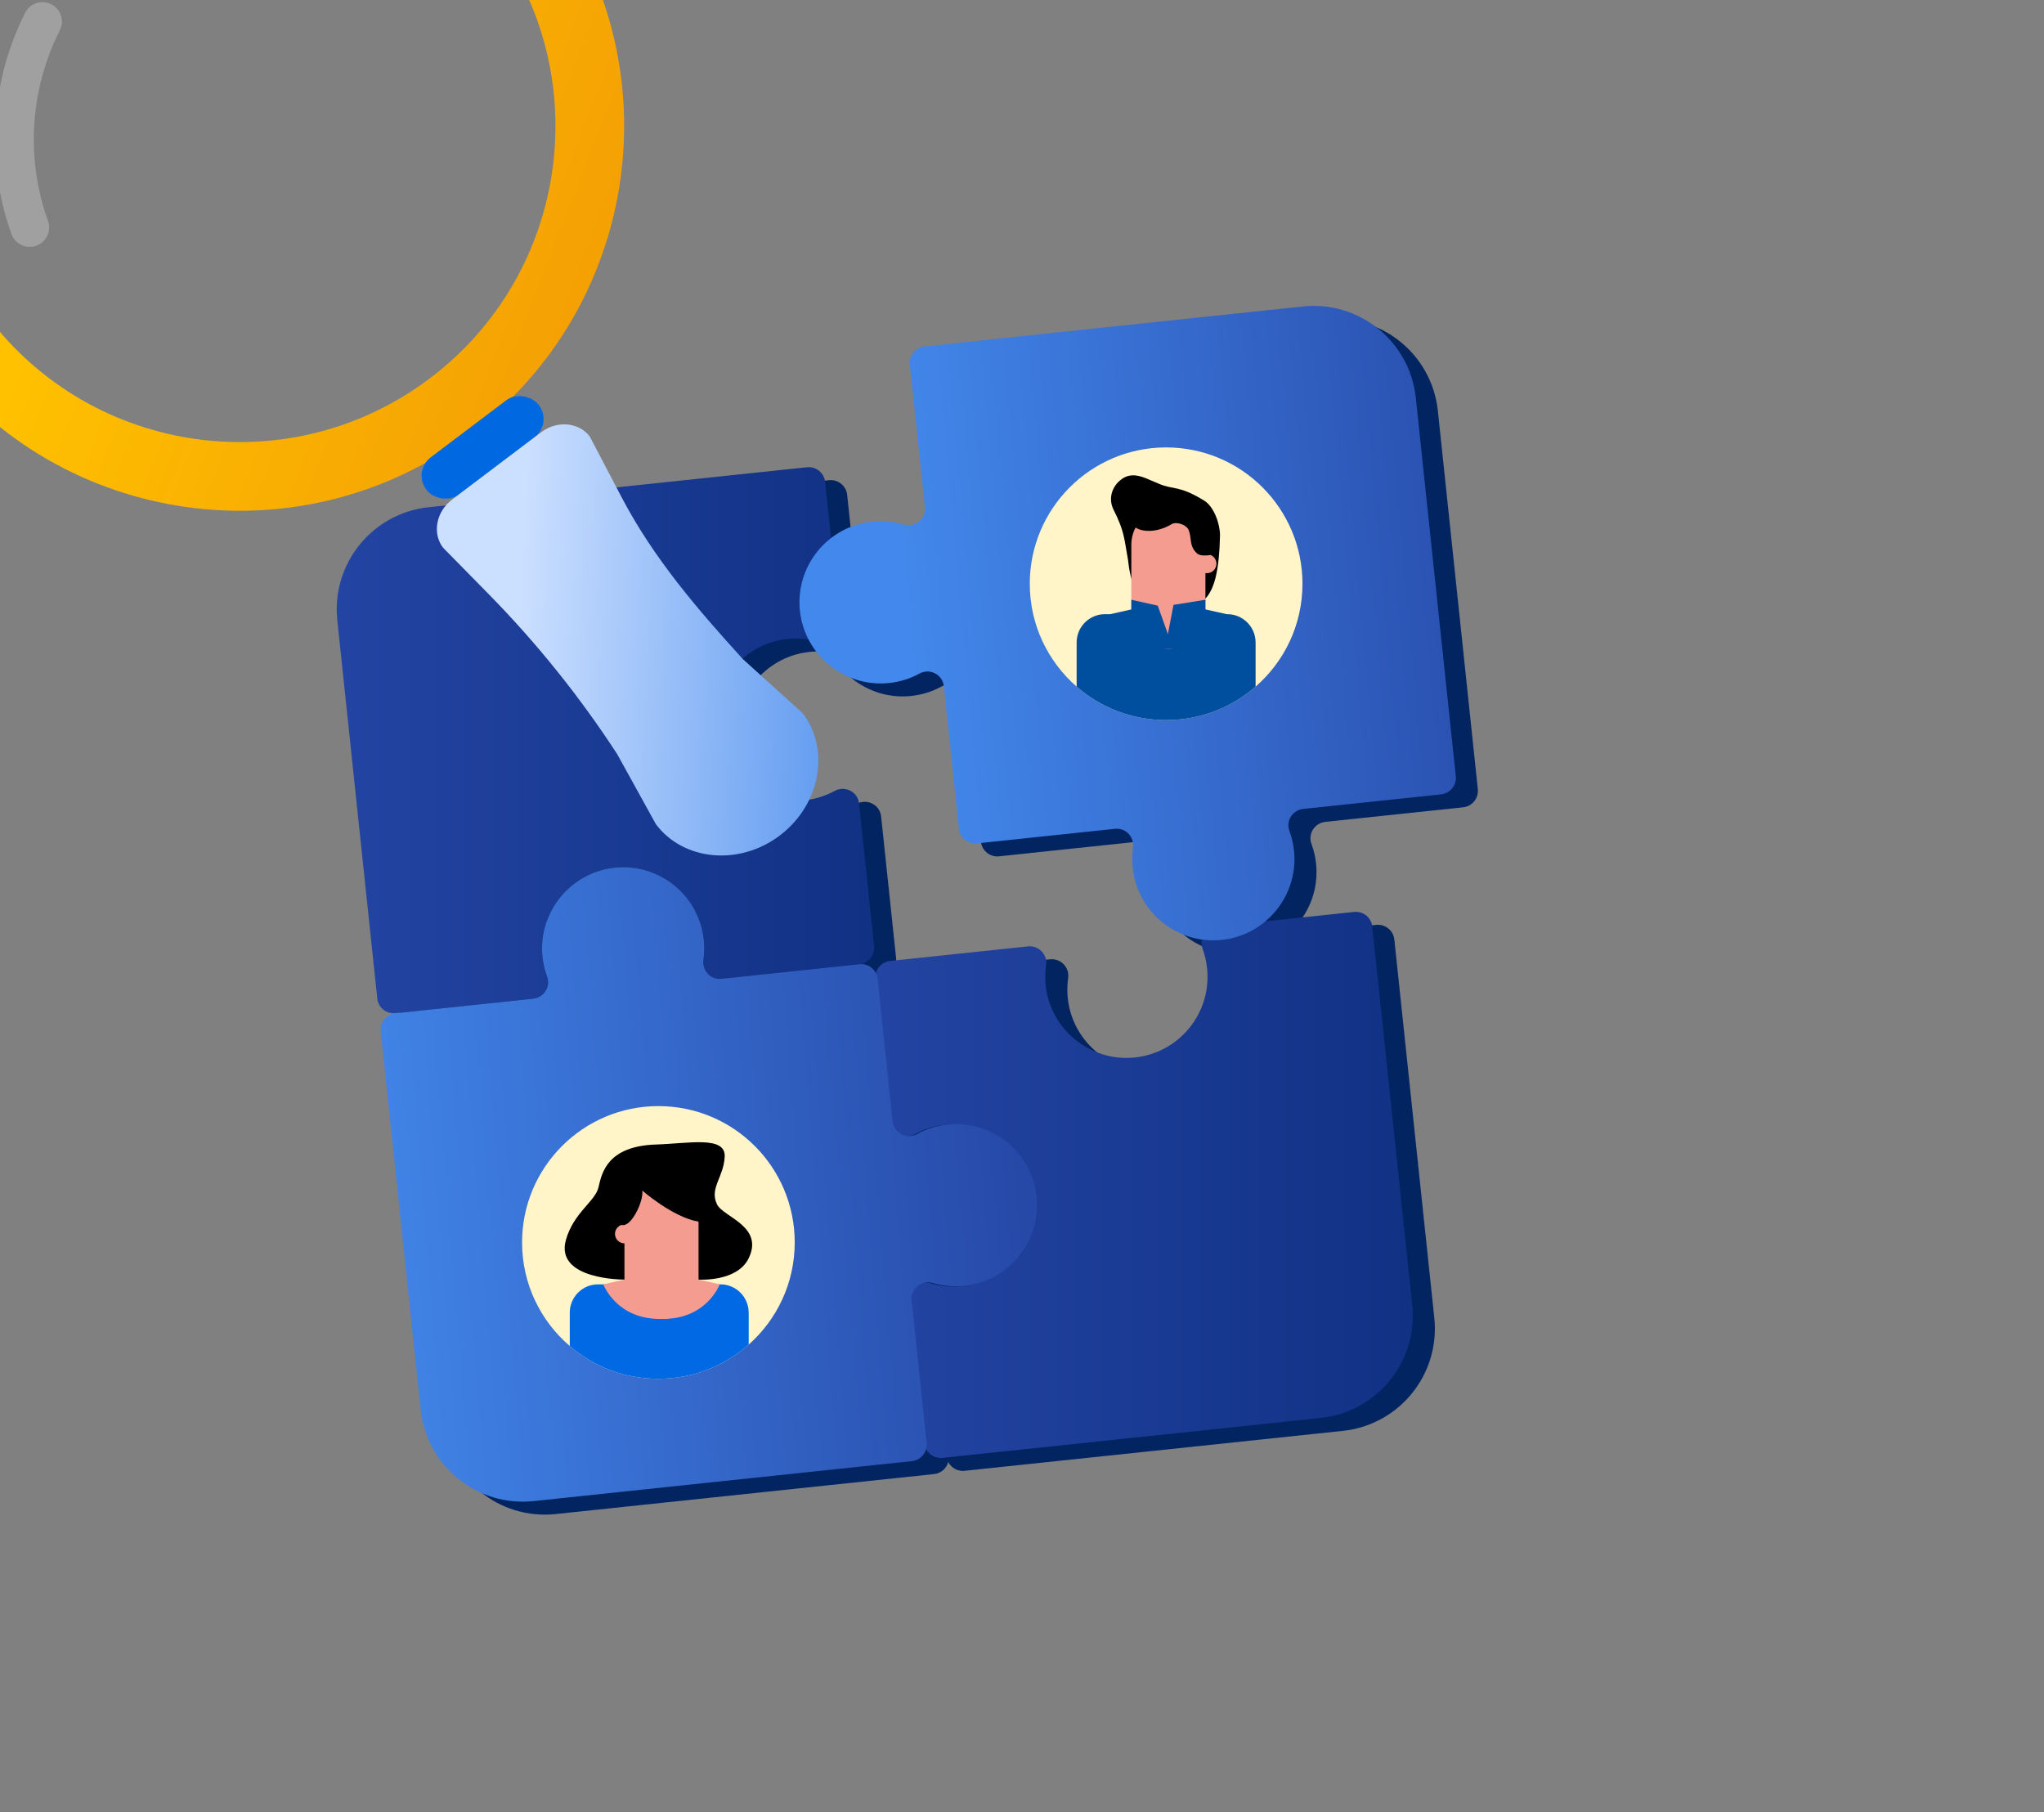 <svg id="edJS7MWxbGo1" xmlns="http://www.w3.org/2000/svg" xmlns:xlink="http://www.w3.org/1999/xlink" viewBox="0 0 817.56 724.8" shape-rendering="geometricPrecision" text-rendering="geometricPrecisionn">
<rect x="0" y="0" width="817.56" height="724.8" fill="#808080" stroke="none"/>
<style><![CDATA[
#edJS7MWxbGo38_to {animation: edJS7MWxbGo38_to__to 3000ms linear infinite normal forwards}@keyframes edJS7MWxbGo38_to__to { 0% {offset-distance: 0%} 23.333% {offset-distance: 25.184%} 50% {offset-distance: 50.194%} 73.333% {offset-distance: 75.264%} 100% {offset-distance: 100%}} #edJS7MWxbGo38_tr {animation: edJS7MWxbGo38_tr__tr 3000ms linear infinite normal forwards}@keyframes edJS7MWxbGo38_tr__tr { 0% {transform: rotate(0deg)} 73.333% {transform: rotate(-40deg)} 100% {transform: rotate(0deg)}} #edJS7MWxbGo38 {animation: edJS7MWxbGo38__tt 3000ms linear infinite normal forwards}@keyframes edJS7MWxbGo38__tt { 0% {transform: translate(-530.459px,-331.945px)} 100% {transform: translate(-530.46px,-331.94px)}}
]]></style>
<defs><linearGradient id="edJS7MWxbGo11-fill" x1="321.05" y1="528.28" x2="641.46" y2="528.28" spreadMethod="pad" gradientUnits="userSpaceOnUse" gradientTransform="translate(0 0)"><stop id="edJS7MWxbGo11-fill-0" offset="0%" stop-color="#2444a3"/><stop id="edJS7MWxbGo11-fill-1" offset="100%" stop-color="#103184"/></linearGradient><linearGradient id="edJS7MWxbGo12-fill" x1="0" y1="263.25" x2="320.41" y2="263.25" spreadMethod="pad" gradientUnits="userSpaceOnUse" gradientTransform="translate(0 0)"><stop id="edJS7MWxbGo12-fill-0" offset="0%" stop-color="#2444a3"/><stop id="edJS7MWxbGo12-fill-1" offset="100%" stop-color="#103184"/></linearGradient><linearGradient id="edJS7MWxbGo13-fill" x1="-4.05" y1="539.64" x2="438.86" y2="504.16" spreadMethod="pad" gradientUnits="userSpaceOnUse" gradientTransform="translate(0 0)"><stop id="edJS7MWxbGo13-fill-0" offset="0%" stop-color="#4388ec"/><stop id="edJS7MWxbGo13-fill-1" offset="100%" stop-color="#2444a3"/></linearGradient><linearGradient id="edJS7MWxbGo14-fill" x1="341.6" y1="212.53" x2="746.57" y2="175.83" spreadMethod="pad" gradientUnits="userSpaceOnUse" gradientTransform="translate(0 0)"><stop id="edJS7MWxbGo14-fill-0" offset="0%" stop-color="#4388ec"/><stop id="edJS7MWxbGo14-fill-1" offset="100%" stop-color="#2444a3"/></linearGradient><linearGradient id="edJS7MWxbGo40-fill" x1="404.85" y1="202.8" x2="749.87" y2="337.38" spreadMethod="pad" gradientUnits="userSpaceOnUse" gradientTransform="translate(0 0)"><stop id="edJS7MWxbGo40-fill-0" offset="0%" stop-color="#ffc100"/><stop id="edJS7MWxbGo40-fill-1" offset="100%" stop-color="#f29905"/></linearGradient><linearGradient id="edJS7MWxbGo42-fill" x1="639" y1="531.73" x2="883.7" y2="543.96" spreadMethod="pad" gradientUnits="userSpaceOnUse" gradientTransform="translate(0 0)"><stop id="edJS7MWxbGo42-fill-0" offset="0%" stop-color="#cbdfff"/><stop id="edJS7MWxbGo42-fill-1" offset="100%" stop-color="#4388ec"/></linearGradient></defs><g transform="matrix(.671 0 0 0.671 134.683 119.405)"><g><g><g><path d="M630.44,382.04l23.82,225.5c3.55,33.64-20.83,63.79-54.47,67.34L374.29,698.7c-5.4.57-10.25-3.35-10.82-8.75l-8.97-84.88c-.74-7,5.88-12.46,12.63-10.45c6.14,1.83,12.75,2.46,19.53,1.65c26.02-3.1,44.96-26.66,42.4-52.74-2.63-26.75-26.53-46.19-53.21-43.37-6.54.69-12.64,2.66-18.08,5.62-6.18,3.37-13.8-.52-14.54-7.52l-8.97-84.93c-.57-5.4,3.35-10.25,8.75-10.82l82.17-8.68c6.36-.67,11.74,4.8,10.82,11.13-.59,4.09-.67,8.33-.16,12.63c3.05,26.06,26.64,45.06,52.75,42.49c26.75-2.63,46.19-26.53,43.37-53.21-.43-4.07-1.35-7.97-2.7-11.64-2.22-6.05,1.77-12.57,8.17-13.25l82.2-8.68c5.4-.57,10.25,3.35,10.82,8.75l-.01-.01Z" fill="#022460"/><path d="M37.32,424.92L13.49,199.42c-3.55-33.64,20.83-63.79,54.47-67.34l225.5-23.82c5.4-.57,10.25,3.35,10.82,8.75l8.97,84.88c.74,7-5.88,12.46-12.63,10.45-6.14-1.83-12.75-2.46-19.53-1.65-26.02,3.1-44.96,26.66-42.4,52.74c2.63,26.75,26.53,46.19,53.21,43.37c6.54-.69,12.64-2.66,18.08-5.62c6.18-3.37,13.8.52,14.54,7.52l8.97,84.93c.57,5.4-3.35,10.25-8.75,10.82l-82.17,8.68c-6.36.67-11.74-4.8-10.82-11.13.59-4.09.67-8.33.16-12.63-3.05-26.06-26.64-45.06-52.75-42.49-26.75,2.63-46.19,26.53-43.37,53.21.43,4.07,1.35,7.97,2.7,11.64c2.22,6.05-1.77,12.57-8.17,13.25l-82.2,8.68c-5.4.57-10.25-3.35-10.82-8.75l.02.01Z" fill="#022460"/><path d="M430.38,543.4c2.56,26.08-16.38,49.64-42.4,52.74-6.79.81-13.41.17-19.55-1.66-6.73-2.01-13.34,3.45-12.6,10.43l8.97,84.93c.57,5.39-3.34,10.23-8.73,10.8L130.55,724.47C96.91,728.02,66.76,703.64,63.21,670L39.38,444.48c-.57-5.39,3.34-10.23,8.73-10.8L130.29,425c6.36-.67,10.47-7.15,8.25-13.14-1.44-3.88-2.39-8-2.8-12.32-2.46-26.13,16.64-49.63,42.71-52.57c26.71-3.02,50.72,16.29,53.53,42.97.43,4.08.34,8.09-.21,11.98-.91,6.36,4.35,11.9,10.74,11.23l82.25-8.69c5.39-.57,10.23,3.34,10.8,8.73l8.98,84.95c.74,7,8.36,10.89,14.54,7.52c5.44-2.97,11.54-4.93,18.08-5.62c26.68-2.82,50.58,16.62,53.21,43.37l.01-.01Z" fill="#022460"/><path d="M671.48,303.22l-82.19,8.68c-6.36.67-10.47,7.14-8.25,13.14c1.44,3.88,2.39,8,2.8,12.32c2.46,26.12-16.63,49.63-42.71,52.58-26.71,3.02-50.72-16.29-53.54-42.97-.43-4.08-.34-8.09.21-11.98.91-6.36-4.35-11.9-10.74-11.23l-82.25,8.69c-5.39.57-10.23-3.34-10.8-8.73l-8.97-84.93c-.74-6.98-8.34-10.94-14.5-7.57-5.63,3.08-11.97,5.08-18.77,5.71-26.09,2.41-49.54-16.68-52.48-42.72-3.02-26.71,16.29-50.72,42.97-53.53c6.54-.69,12.92-.04,18.86,1.72c6.75,2.01,13.39-3.39,12.65-10.39l-8.98-84.95c-.57-5.39,3.34-10.23,8.73-10.8L589.04,12.43c33.64-3.55,63.79,20.83,67.34,54.47l23.83,225.52c.57,5.39-3.34,10.23-8.73,10.8Z" fill="#022460"/></g><g><path d="M617.29,374.33l23.82,225.5c3.55,33.64-20.83,63.79-54.47,67.34l-225.5,23.82c-5.4.57-10.25-3.35-10.82-8.75l-8.97-84.88c-.74-7,5.88-12.46,12.63-10.45c6.14,1.83,12.75,2.46,19.53,1.65c26.02-3.1,44.96-26.66,42.4-52.74-2.63-26.75-26.53-46.19-53.21-43.37-6.54.69-12.64,2.66-18.08,5.62-6.18,3.37-13.8-.52-14.54-7.52l-8.97-84.93c-.57-5.4,3.35-10.25,8.75-10.82l82.17-8.68c6.36-.67,11.74,4.8,10.82,11.13-.59,4.09-.67,8.33-.16,12.63c3.05,26.06,26.64,45.06,52.75,42.49c26.75-2.63,46.19-26.53,43.37-53.21-.43-4.07-1.35-7.97-2.7-11.64-2.22-6.05,1.77-12.57,8.17-13.25l82.2-8.68c5.4-.57,10.25,3.35,10.82,8.75l-.01-.01Z" fill="url(#edJS7MWxbGo11-fill)"/><path d="M24.17,417.2L0.34,191.7c-3.55-33.64,20.83-63.79,54.47-67.34l225.5-23.82c5.4-.57,10.25,3.35,10.82,8.75l8.97,84.88c.74,7-5.88,12.46-12.63,10.45-6.14-1.83-12.75-2.46-19.53-1.65-26.02,3.1-44.96,26.66-42.4,52.74c2.63,26.75,26.53,46.19,53.21,43.37c6.54-.69,12.64-2.66,18.08-5.62c6.18-3.37,13.8.52,14.54,7.52l8.97,84.93c.57,5.4-3.35,10.25-8.75,10.82l-82.17,8.68c-6.36.67-11.74-4.8-10.82-11.13.59-4.09.67-8.33.16-12.63-3.05-26.06-26.64-45.06-52.75-42.49-26.75,2.63-46.19,26.53-43.37,53.21.43,4.07,1.35,7.97,2.7,11.64c2.22,6.05-1.77,12.57-8.17,13.25l-82.2,8.68c-5.4.57-10.25-3.35-10.82-8.75l.02.01Z" fill="url(#edJS7MWxbGo12-fill)"/><path d="M417.23,535.68c2.56,26.08-16.38,49.64-42.4,52.74-6.79.81-13.41.17-19.55-1.66-6.73-2.01-13.34,3.45-12.6,10.43l8.97,84.93c.57,5.39-3.34,10.23-8.73,10.8L117.4,716.75c-33.64,3.55-63.79-20.83-67.34-54.47L26.23,436.76c-.57-5.39,3.34-10.23,8.73-10.8l82.18-8.68c6.36-.67,10.47-7.15,8.25-13.14-1.44-3.88-2.39-8-2.8-12.32-2.46-26.13,16.64-49.63,42.71-52.57c26.71-3.02,50.72,16.29,53.53,42.97.43,4.08.34,8.09-.21,11.98-.91,6.36,4.35,11.9,10.74,11.23l82.25-8.69c5.39-.57,10.23,3.34,10.8,8.73l8.98,84.95c.74,7,8.36,10.89,14.54,7.52c5.44-2.97,11.54-4.93,18.08-5.62c26.68-2.82,50.58,16.62,53.21,43.37l.01-.01Z" fill="url(#edJS7MWxbGo13-fill)"/><path d="M658.34,295.5l-82.19,8.68c-6.36.67-10.47,7.14-8.25,13.14c1.44,3.88,2.39,8,2.8,12.32c2.46,26.12-16.63,49.63-42.71,52.58-26.71,3.02-50.72-16.29-53.54-42.97-.43-4.08-.34-8.09.21-11.98.91-6.36-4.35-11.9-10.74-11.23l-82.25,8.69c-5.39.57-10.23-3.34-10.8-8.73l-8.97-84.93c-.74-6.98-8.34-10.94-14.5-7.57-5.63,3.08-11.97,5.08-18.77,5.71-26.09,2.41-49.54-16.68-52.48-42.72-3.02-26.71,16.29-50.72,42.97-53.53c6.54-.69,12.92-.04,18.86,1.72c6.75,2.01,13.39-3.39,12.65-10.39l-8.98-84.95c-.57-5.39,3.34-10.23,8.73-10.8L575.9,4.71c33.64-3.55,63.79,20.83,67.34,54.47L667.07,284.7c.57,5.39-3.34,10.23-8.73,10.8Z" fill="url(#edJS7MWxbGo14-fill)"/></g></g><g><path d="M273.01,562.59c0,24.22-10.62,45.98-27.43,60.88-14.32,12.65-33.17,20.37-53.82,20.37s-38.65-7.35-52.84-19.52c-17.4-14.91-28.43-37.03-28.43-61.73c0-44.89,36.38-81.27,81.27-81.27s81.25,36.38,81.25,81.27Z" fill="#fff5c9"/><g><path d="M171.51,584.73c0,0-41.8.31-34.85-23.81c4.72-16.35,17.54-22.84,19.42-31.33c1.89-8.49,5.33-24.43,34.15-25.37c19.72-.64,41.61-5.32,41.04,7.21-.56,12.32-9.22,18.75-4.6,28.41c3.65,7.64,28.1,13.01,18.92,32.12-6.88,14.34-29.91,12.78-29.91,12.78h-44.17v-.01Z"/><path d="M245.58,604.38v19.09c-14.32,12.65-33.17,20.37-53.82,20.37s-38.65-7.35-52.84-19.52v-19.93c0-9.25,7.56-16.83,16.83-16.83h72.99c9.27,0,16.83,7.58,16.83,16.83l.01-.01Z" fill="#0069e3"/><rect width="44.17" height="83.52" rx="21.46" ry="21.46" transform="translate(171.51 524.62)" fill="#f59c91"/><g><path d="M171.51,584.73l-12.62,2.82c0,0,7.93,21.2,34.71,20.59l-1.34-23.41h-20.74-.01Z" fill="#f59c91"/><path d="M215.68,584.73h-20.74l-1.34,23.41c26.78.62,34.71-20.59,34.71-20.59l-12.62-2.82h-.01Z" fill="#f59c91"/></g><circle r="5.64" transform="translate(171.51 557.48)" fill="#f59c91"/><path d="M172.45,520.24c0,0-12.03,15.09-6.52,27.61c6.28,14.28,17.68-10.02,16.16-16.22c0,0,18.17,15.83,33.13,18.45c9.08,1.59,12.33.35,12.33.35-6.86-47-41.59-43.82-55.1-30.19Z"/></g></g><g><path d="M575.67,170c0,24.46-10.81,46.39-27.93,61.29-14.28,12.41-32.93,19.95-53.34,19.95s-39.06-7.54-53.34-19.95c-17.12-14.91-27.93-36.83-27.93-61.29c0-44.89,36.4-81.27,81.27-81.27s81.27,36.38,81.27,81.27Z" fill="#fff5c9"/><g><g><path d="M547.74,204.95v26.35c-14.28,12.41-32.93,19.95-53.34,19.95s-39.06-7.54-53.34-19.95v-26.35c0-9.25,7.58-16.83,16.83-16.83h73.01c9.25,0,16.83,7.58,16.83,16.83h.01Z" fill="#004f9e"/><path d="M526.52,141.23c.13-6.47-3.51-17.2-9.4-20.79-15.59-9.52-18.07-6.15-27.23-10.15-7.27-2.79-14.8-7.91-21.99-2.66-6.06,4.42-8.04,11.84-4.82,18.25c6.55,13.02,6.22,16.83,8.58,29.68c1.4,12.53,4.76,31.43,28.55,29.73c15.35-1.86,25.49-3.77,26.31-44.07v.01Z"/><rect width="44.17" height="83.52" rx="21.46" ry="21.46" transform="translate(473.66 125.17)" fill="#f59c91"/><circle r="5.64" transform="translate(518.74 158.04)" fill="#f59c91"/></g><path d="M517.92,126.32c-2.03-5.02-16.47-12.39-23.04-13.36-10.42-1.54-24.6,4.35-25.2,10.36-.46,4.6.95,8.98,4.63,11.5c1.55,1.88,3.93,2.91,6.31,3.36c5.55,1.05,12.06-.67,16.97-3.67c2.89-1.78,8.67.23,10.04,3.08c2.41,5.01.06,9.71,5.33,14.43c1.77,1.28,3.9,1.17,6.31,1.03c6.54-.39,4.58-12.06-1.35-26.72v-.01Z"/><g><path d="M473.66,179.52v5.77l-12.62,2.82c0,0,7.93,21.2,34.71,20.59l.7-6.01-7.05-19.65-15.74-3.52Z" fill="#004f9e"/><path d="M517.83,185.29v-5.77l-19.03,3.05-3.88,20.09.82,6.03c26.78.62,34.71-20.59,34.71-20.59l-12.62-2.82v.01Z" fill="#004f9e"/></g></g></g></g><g id="edJS7MWxbGo38_to" style="offset-path:path('M575.67,332.235C587.863,271.086,512.336,146.563,394.951,152.4C316.824,134.024,206.201,241.955,215.68,330.604C205.7,428.067,322.855,523.501,394.951,512.096C471.558,518.686,588.415,411.119,575.67,332.235');offset-rotate:0deg"><g id="edJS7MWxbGo38_tr" transform="rotate(0)"><g id="edJS7MWxbGo38" transform="translate(-530.459,-331.945)"><g><path d="M334.35,46.38C233.37,122.72,213.4,266.46,289.74,367.44s220.08,120.95,321.06,44.61s120.95-220.08,44.61-321.06C579.06,-9.98,435.32,-29.96,334.35,46.38ZM586.11,379.39c-82.94,62.7-201.01,46.3-263.71-36.64s-46.3-201.01,36.64-263.71s201.01-46.3,263.71,36.64s46.3,201.01-36.64,263.71Z" fill="url(#edJS7MWxbGo40-fill)"/><rect width="83.84" height="27.76" rx="13.64" ry="13.64" transform="matrix(.798-.603 0.603 0.798 575.584 434.832)" fill="#0069e2"/><path d="M794.57,651.98v0c-24.07,18.2-57.29,15.2-73.81-6.66l-23.1-41.82c-22.33-34.31-48.01-66.27-76.73-95.5l-27.14-27.62c-6.48-8.57-4.06-21.43,5.38-28.57l53.2-40.22c9.44-7.14,22.47-5.96,28.95,2.61l18.96,36.18c18.93,36.11,44.9,66.41,72.31,96.49l35.7,32.28c16.53,21.86,10.35,54.63-13.72,72.83Z" fill="url(#edJS7MWxbGo42-fill)"/><g opacity="0.25"><path d="M353.18,299.62c-.57.32-1.17.6-1.81.83-6.01,2.16-12.63-.95-14.79-6.95-15.47-42.91-12.5-90.99,8.17-131.89c2.87-5.7,9.83-7.98,15.53-5.11c5.7,2.88,7.98,9.83,5.11,15.53-17.81,35.26-20.38,76.68-7.05,113.63c1.94,5.37-.35,11.23-5.14,13.96h-.02Z" fill="#fff"/><circle r="14.48" transform="translate(380.47 131.16)" fill="#ffffff"/></g></g></g></g></g></g></svg>
